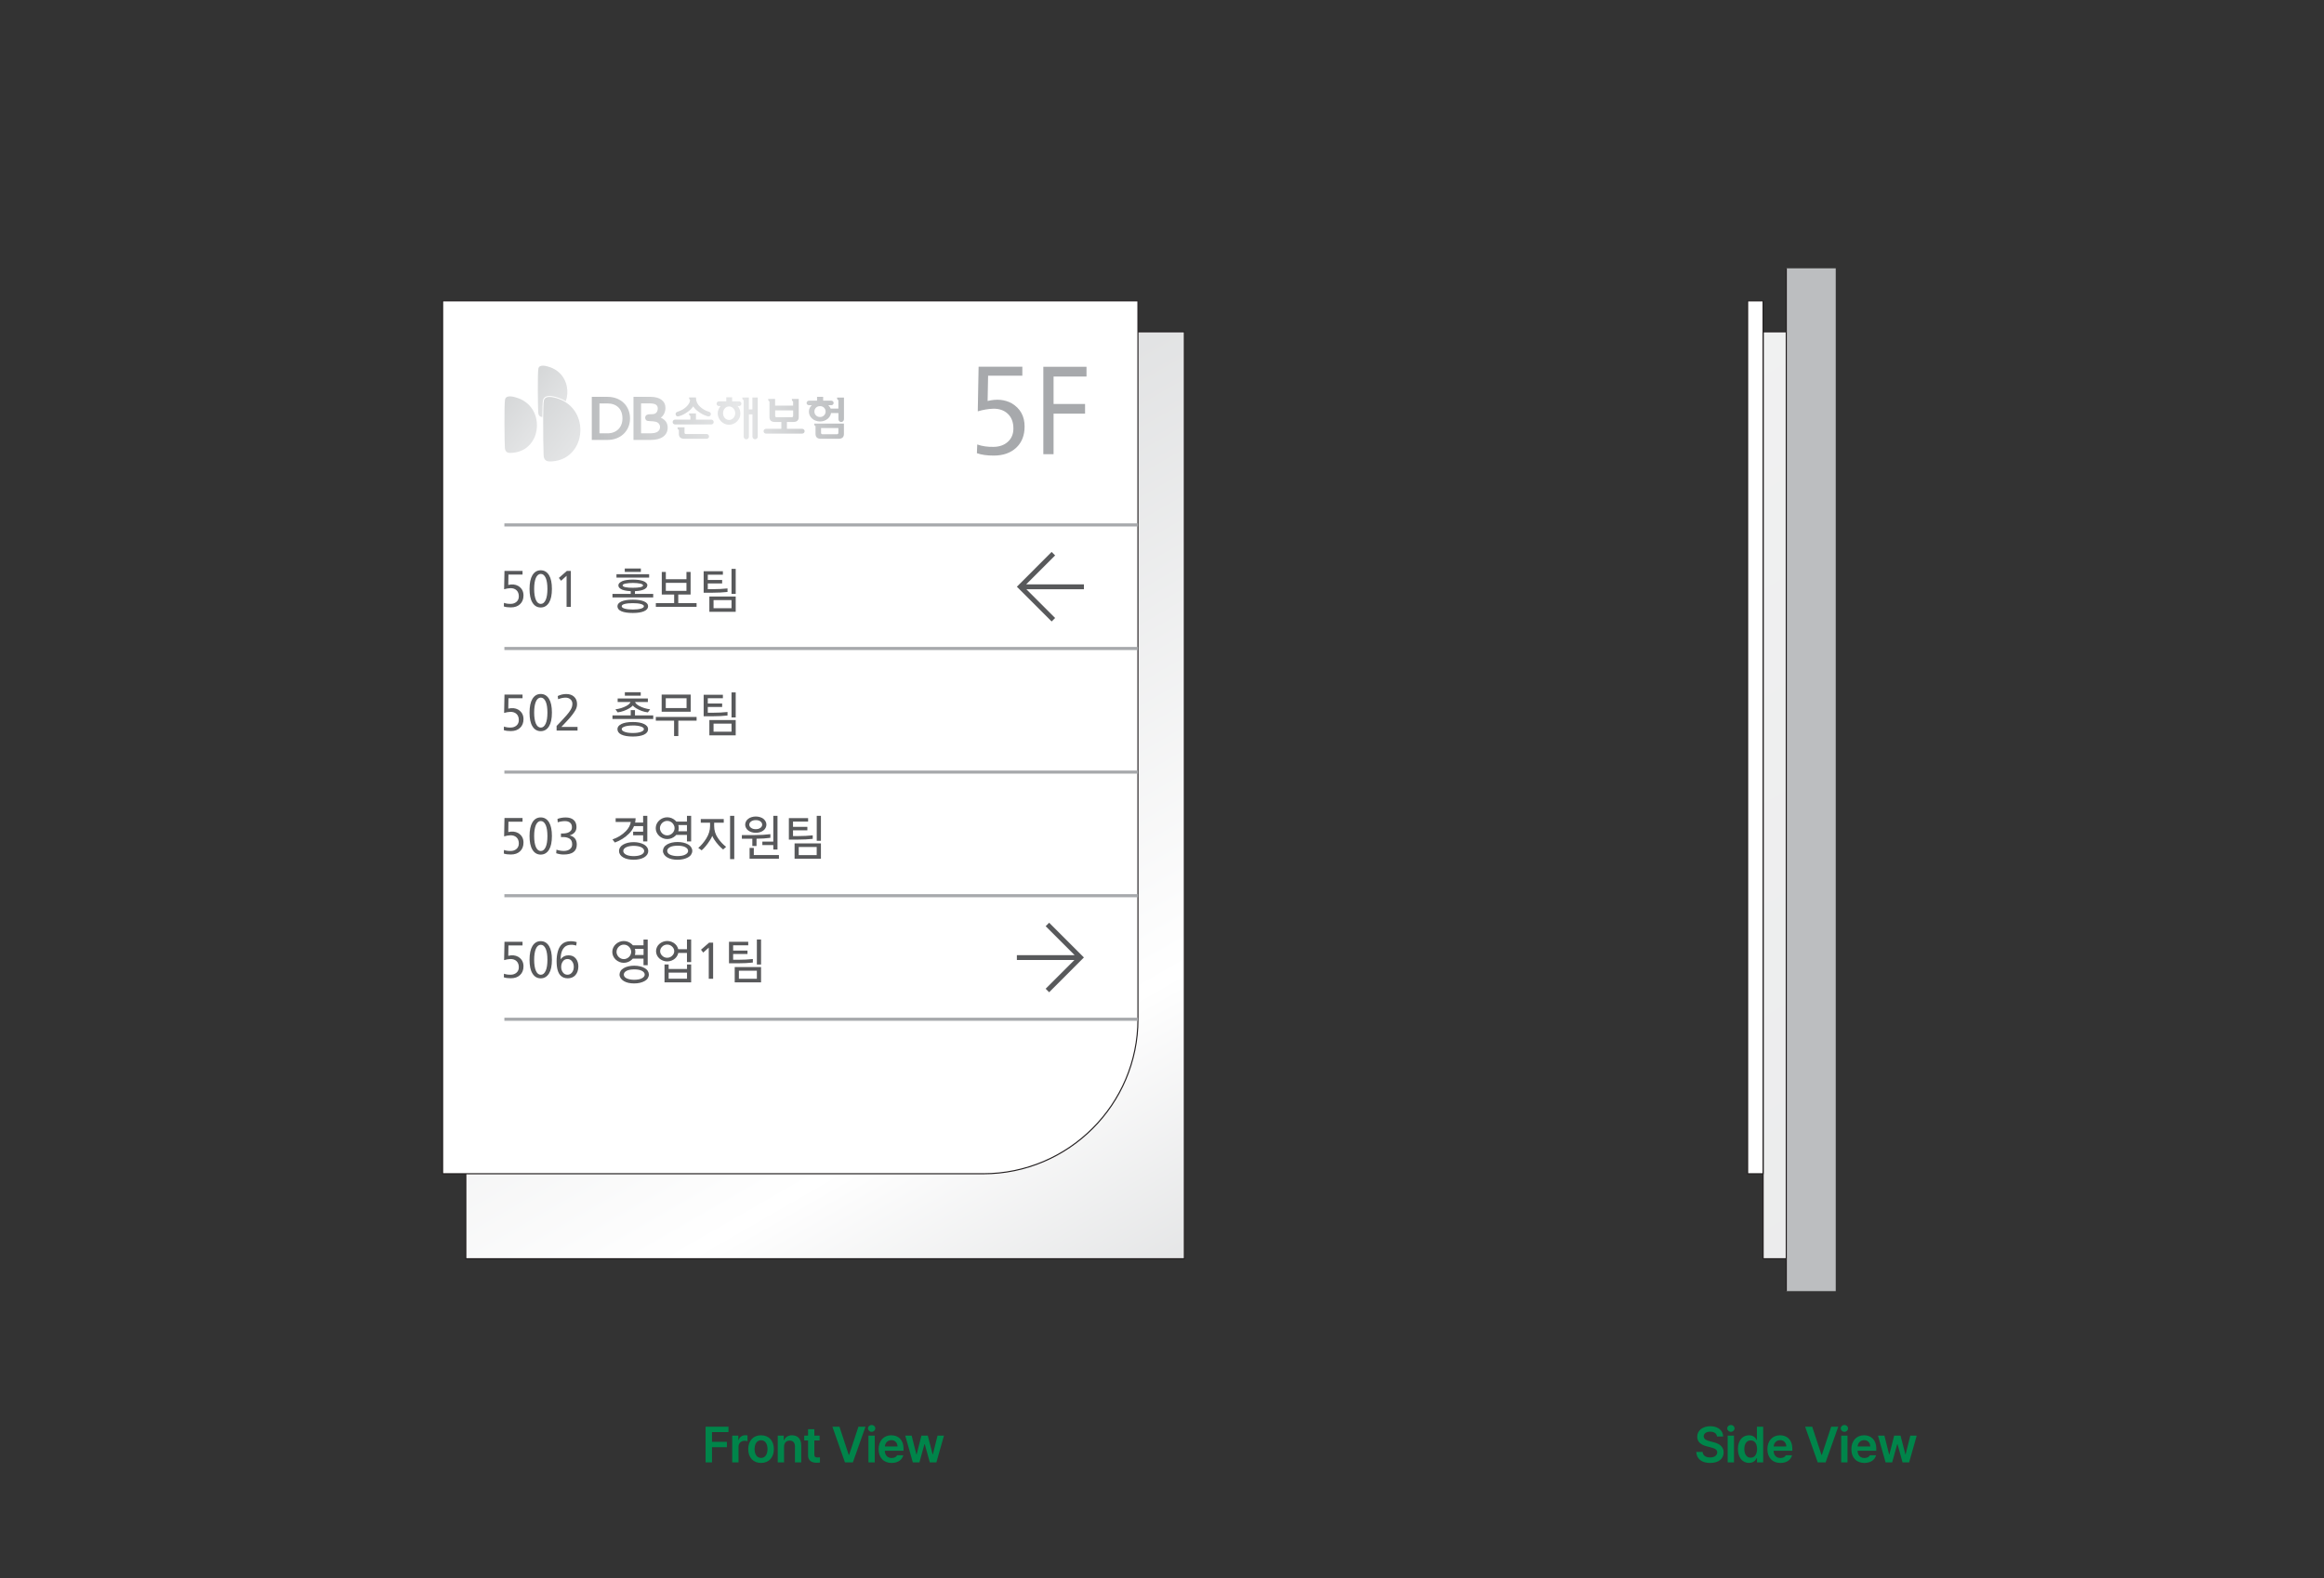 <svg width="736" height="500" viewBox="0 0 736 500" fill="none" xmlns="http://www.w3.org/2000/svg">
<rect x="0" y="0" width="736" height="500" fill="#333333" stroke="none"/>
<path d="M543.764 455.068C543.671 454.099 542.842 453.537 541.624 453.537C540.342 453.537 539.561 454.162 539.561 455.005C539.561 455.958 540.561 456.349 541.499 456.568L542.561 456.849C544.249 457.24 545.874 458.13 545.874 460.099C545.874 462.083 544.311 463.443 541.592 463.443C538.952 463.443 537.296 462.177 537.202 459.943H539.202C539.296 461.13 540.296 461.708 541.577 461.708C542.921 461.708 543.842 461.052 543.842 460.083C543.842 459.193 543.014 458.818 541.796 458.505L540.514 458.177C538.655 457.693 537.499 456.755 537.499 455.13C537.499 453.13 539.28 451.802 541.655 451.802C544.061 451.802 545.686 453.162 545.717 455.068H543.764ZM547.147 463.271V454.787H549.147V463.271H547.147ZM548.163 453.583C547.538 453.583 547.007 453.099 547.007 452.49C547.007 451.896 547.538 451.412 548.163 451.412C548.804 451.412 549.319 451.896 549.319 452.49C549.319 453.099 548.804 453.583 548.163 453.583ZM553.89 463.427C551.89 463.427 550.39 461.833 550.39 459.037C550.39 456.208 551.937 454.677 553.906 454.677C555.406 454.677 556.031 455.568 556.327 456.177H556.406V451.958H558.39V463.271H556.437V461.927H556.327C556.015 462.552 555.359 463.427 553.89 463.427ZM554.437 461.787C555.718 461.787 556.452 460.677 556.452 459.021C556.452 457.38 555.734 456.302 554.437 456.302C553.109 456.302 552.421 457.443 552.421 459.021C552.421 460.63 553.124 461.787 554.437 461.787ZM563.851 463.443C561.289 463.443 559.726 461.74 559.726 459.083C559.726 456.458 561.32 454.677 563.742 454.677C565.82 454.677 567.617 455.974 567.617 458.958V459.583H561.695C561.718 461.029 562.57 461.88 563.867 461.88C564.742 461.88 565.336 461.505 565.586 461.005H567.539C567.179 462.474 565.82 463.443 563.851 463.443ZM561.711 458.224H565.711C565.695 457.068 564.929 456.224 563.773 456.224C562.57 456.224 561.773 457.138 561.711 458.224ZM573.914 451.958L576.852 460.88H576.977L579.93 451.958H582.164L578.164 463.271H575.664L571.68 451.958H573.914ZM583.094 463.271V454.787H585.094V463.271H583.094ZM584.11 453.583C583.485 453.583 582.954 453.099 582.954 452.49C582.954 451.896 583.485 451.412 584.11 451.412C584.751 451.412 585.266 451.896 585.266 452.49C585.266 453.099 584.751 453.583 584.11 453.583ZM590.446 463.443C587.884 463.443 586.321 461.74 586.321 459.083C586.321 456.458 587.915 454.677 590.337 454.677C592.415 454.677 594.212 455.974 594.212 458.958V459.583H588.29C588.313 461.029 589.165 461.88 590.462 461.88C591.337 461.88 591.931 461.505 592.181 461.005H594.134C593.774 462.474 592.415 463.443 590.446 463.443ZM588.306 458.224H592.306C592.29 457.068 591.524 456.224 590.368 456.224C589.165 456.224 588.368 457.138 588.306 458.224ZM597.157 463.271L594.751 454.787H596.782L598.282 460.755H598.361L599.876 454.787H601.892L603.423 460.724H603.501L604.986 454.787H607.017L604.611 463.271H602.532L600.939 457.521H600.829L599.236 463.271H597.157Z" fill="#00854A"/>
<path d="M223.456 463.271V451.958H230.706V453.662H225.487V456.755H230.206V458.458H225.487V463.271H223.456ZM231.886 463.271V454.787H233.823V456.193H233.917C234.214 455.224 235.042 454.662 236.011 454.662C236.229 454.662 236.542 454.677 236.729 454.708V456.552C236.557 456.49 236.136 456.427 235.807 456.427C234.698 456.427 233.886 457.193 233.886 458.271V463.271H231.886ZM241.019 463.443C238.55 463.443 236.956 461.693 236.956 459.068C236.956 456.427 238.55 454.677 241.019 454.677C243.503 454.677 245.081 456.427 245.081 459.068C245.081 461.693 243.503 463.443 241.019 463.443ZM241.034 461.849C242.394 461.849 243.066 460.615 243.066 459.052C243.066 457.505 242.394 456.255 241.034 456.255C239.644 456.255 238.972 457.505 238.972 459.052C238.972 460.615 239.644 461.849 241.034 461.849ZM248.308 458.302V463.271H246.308V454.787H248.214V456.224H248.324C248.714 455.271 249.574 454.677 250.839 454.677C252.605 454.677 253.761 455.833 253.746 457.865V463.271H251.761V458.177C251.761 457.037 251.152 456.365 250.105 456.365C249.042 456.365 248.308 457.068 248.308 458.302ZM259.566 454.787V456.318H257.894V460.724C257.894 461.537 258.301 461.708 258.801 461.708C259.035 461.708 259.426 461.693 259.676 461.677V463.302C259.441 463.349 259.051 463.38 258.551 463.38C257.051 463.38 255.894 462.646 255.91 461.052V456.318H254.691V454.787H255.91V452.755H257.894V454.787H259.566ZM265.848 451.958L268.786 460.88H268.911L271.864 451.958H274.098L270.098 463.271H267.598L263.614 451.958H265.848ZM275.028 463.271V454.787H277.028V463.271H275.028ZM276.044 453.583C275.419 453.583 274.887 453.099 274.887 452.49C274.887 451.896 275.419 451.412 276.044 451.412C276.684 451.412 277.2 451.896 277.2 452.49C277.2 453.099 276.684 453.583 276.044 453.583ZM282.38 463.443C279.817 463.443 278.255 461.74 278.255 459.083C278.255 456.458 279.849 454.677 282.271 454.677C284.349 454.677 286.146 455.974 286.146 458.958V459.583H280.224C280.247 461.029 281.099 461.88 282.396 461.88C283.271 461.88 283.864 461.505 284.114 461.005H286.067C285.708 462.474 284.349 463.443 282.38 463.443ZM280.239 458.224H284.239C284.224 457.068 283.458 456.224 282.302 456.224C281.099 456.224 280.302 457.138 280.239 458.224ZM289.091 463.271L286.685 454.787H288.716L290.216 460.755H290.294L291.81 454.787H293.826L295.357 460.724H295.435L296.919 454.787H298.951L296.544 463.271H294.466L292.872 457.521H292.763L291.169 463.271H289.091Z" fill="#00854A"/>
<path d="M565.709 105.11H558.375V398.749H565.709V105.11Z" fill="url(#paint0_linear_1220_17630)" stroke="#231F20" stroke-width="0.345" stroke-miterlimit="10"/>
<path d="M558.358 95.318H553.469V371.831H558.358V95.318Z" fill="white" stroke="#231F20" stroke-width="0.345" stroke-miterlimit="10"/>
<path d="M581.37 85H565.707V409.012H581.37V85Z" fill="#BCBEC0"/>
<path d="M565.707 85V409.012" stroke="#231F20" stroke-width="0.345" stroke-miterlimit="22.93"/>
<path d="M375.079 105.11H147.516V398.749H375.079V105.11Z" fill="url(#paint1_linear_1220_17630)" stroke="#231F20" stroke-width="0.345" stroke-miterlimit="10"/>
<path fill-rule="evenodd" clip-rule="evenodd" d="M140.168 95.318V371.831H311.448C338.409 371.831 360.384 349.842 360.384 322.895V95.318H140.168Z" fill="white" stroke="#231F20" stroke-width="0.345" stroke-miterlimit="22.93"/>
<path fill-rule="evenodd" clip-rule="evenodd" d="M192.418 125.717H187.418V139.364H192.418C196.534 139.364 199.531 136.504 199.531 132.568C199.531 128.632 196.672 125.717 192.418 125.717ZM197.128 132.554C197.128 135.427 195.222 137.278 192.363 137.278H189.849V127.803H192.363C195.318 127.803 197.128 129.585 197.128 132.54V132.554ZM209.268 132.306C210.166 131.698 210.746 130.496 210.746 129.226C210.746 127.03 208.992 125.717 206.036 125.717H200.622V139.364H206.133C209.462 139.364 211.451 137.899 211.451 135.469C211.451 134.005 210.732 132.969 209.268 132.306ZM205.125 131.325C204.683 131.436 204.42 131.698 204.351 132.112C204.296 132.43 204.365 132.761 204.545 132.996C204.683 133.19 204.876 133.314 205.097 133.342C205.415 133.397 205.746 133.411 206.119 133.424C207.196 133.48 208.329 133.521 208.84 134.474C209.144 135.04 209.089 135.772 208.73 136.311C208.343 136.864 207.597 137.195 206.506 137.25C206.368 137.25 206.216 137.264 206.064 137.264H203.025V127.789H205.774C207.583 127.789 208.315 128.314 208.315 129.419C208.315 130.027 208.094 130.579 207.625 130.924C207.21 131.215 206.603 131.228 206.036 131.228C205.774 131.228 205.415 131.228 205.125 131.297V131.325ZM225.249 132.941H220.401V130.966H218.232V131.118C218.232 131.449 218.37 131.67 218.646 131.795V132.927H213.785C213.578 132.927 213.398 132.996 213.246 133.148C213.094 133.3 213.025 133.48 213.025 133.687C213.025 133.908 213.094 134.101 213.246 134.239C213.398 134.391 213.564 134.46 213.785 134.46H225.262C225.47 134.46 225.649 134.391 225.801 134.239C225.953 134.101 226.022 133.908 226.022 133.687C226.022 133.48 225.953 133.3 225.801 133.148C225.663 132.996 225.483 132.927 225.262 132.927L225.249 132.941ZM223.785 137.499H217.238C216.934 137.499 216.782 137.347 216.782 137.043V135.372H214.572V135.524C214.572 135.855 214.71 136.076 215 136.187V137.444C215 138.48 215.58 139.004 216.74 139.004H223.785C223.992 139.004 224.171 138.935 224.323 138.783C224.475 138.645 224.558 138.466 224.558 138.245C224.558 138.051 224.475 137.858 224.323 137.72C224.171 137.568 223.992 137.499 223.785 137.499ZM214.613 131.905C214.351 131.891 214.158 131.753 214.033 131.505C213.923 131.27 213.923 131.049 214.033 130.828C214.13 130.662 214.31 130.538 214.558 130.441C215.194 130.248 215.732 130.013 216.174 129.75C216.616 129.474 217.003 129.198 217.321 128.894C218.135 128.121 218.536 127.389 218.536 126.712C218.412 126.588 218.329 126.491 218.287 126.394C218.246 126.311 218.232 126.201 218.232 126.077V125.911H220.414V126.09C220.428 127.168 220.884 128.107 221.754 128.894C222.072 129.184 222.472 129.474 222.928 129.75C223.384 130.027 223.923 130.262 224.544 130.441C224.793 130.524 224.959 130.648 225.055 130.828C225.166 131.049 225.166 131.284 225.055 131.505C224.931 131.739 224.738 131.877 224.475 131.905C224.337 131.919 224.185 131.905 224.033 131.85C223.412 131.67 222.859 131.436 222.417 131.187C221.961 130.938 221.561 130.676 221.202 130.413C220.511 129.944 219.959 129.378 219.53 128.728C219.102 129.378 218.55 129.944 217.859 130.413C217.514 130.676 217.1 130.938 216.658 131.187C216.202 131.449 215.663 131.67 215.028 131.85C214.876 131.891 214.724 131.919 214.586 131.905H214.613ZM238.287 129.695H237.154V125.925H235.083V126.09C235.083 126.422 235.221 126.643 235.511 126.767V138.341C235.511 138.562 235.594 138.756 235.759 138.922C235.911 139.087 236.118 139.17 236.353 139.17C236.574 139.17 236.768 139.087 236.933 138.922C237.099 138.756 237.168 138.562 237.168 138.341V131.256H238.301V138.328C238.301 138.549 238.384 138.742 238.549 138.908C238.715 139.073 238.908 139.156 239.129 139.156C239.364 139.156 239.558 139.073 239.723 138.908C239.889 138.742 239.972 138.549 239.972 138.328V125.925H238.287V129.695ZM234.06 127.14H231.864V125.842H230.014V127.14H227.707C227.486 127.14 227.307 127.209 227.155 127.361C227.016 127.513 226.947 127.679 226.947 127.886C226.947 128.093 227.016 128.273 227.155 128.411C227.293 128.563 227.486 128.632 227.707 128.632H228.218C227.969 128.908 227.776 129.212 227.61 129.571C227.403 130.013 227.307 130.469 227.307 130.952C227.307 131.436 227.403 131.919 227.597 132.347C227.79 132.775 228.052 133.162 228.384 133.493C228.702 133.811 229.074 134.074 229.503 134.267C229.931 134.46 230.4 134.557 230.911 134.557C231.422 134.557 231.864 134.46 232.293 134.267C232.721 134.074 233.094 133.811 233.425 133.493C233.757 133.162 234.019 132.775 234.199 132.347C234.392 131.919 234.475 131.449 234.475 130.952C234.475 130.455 234.378 129.999 234.185 129.571C234.033 129.226 233.826 128.908 233.591 128.632H234.047C234.254 128.632 234.433 128.563 234.572 128.411C234.723 128.273 234.806 128.093 234.806 127.886C234.806 127.679 234.723 127.513 234.572 127.361C234.42 127.209 234.24 127.14 234.047 127.14H234.06ZM232.693 131.726C232.596 131.988 232.458 132.209 232.279 132.402C232.099 132.61 231.892 132.761 231.643 132.872C231.409 132.982 231.16 133.038 230.911 133.038C230.635 133.038 230.387 132.982 230.152 132.872C229.917 132.761 229.71 132.61 229.53 132.402C229.364 132.209 229.226 131.988 229.13 131.726C229.033 131.463 228.992 131.187 228.992 130.897C228.992 130.607 229.033 130.331 229.13 130.068C229.226 129.806 229.364 129.571 229.53 129.391C229.696 129.184 229.903 129.032 230.152 128.922C230.387 128.811 230.649 128.756 230.911 128.756C231.16 128.756 231.409 128.811 231.643 128.922C231.878 129.032 232.085 129.198 232.279 129.391C232.445 129.585 232.583 129.806 232.693 130.068C232.79 130.331 232.845 130.607 232.845 130.897C232.845 131.187 232.79 131.463 232.693 131.726ZM254.06 135.841H249.212V133.673H251.242C252.389 133.673 252.955 133.148 252.955 132.126V126.367H250.787V126.519C250.787 126.85 250.911 127.071 251.173 127.181V128.494H245.469V126.367H243.287V126.519C243.287 126.85 243.425 127.071 243.687 127.181V132.126C243.687 133.162 244.254 133.673 245.386 133.673H247.444V135.841H242.582C242.375 135.841 242.182 135.911 242.044 136.062C241.892 136.201 241.823 136.38 241.823 136.601C241.823 136.822 241.892 137.002 242.044 137.14C242.182 137.292 242.375 137.361 242.582 137.361H254.06C254.267 137.361 254.447 137.292 254.599 137.14C254.751 136.988 254.82 136.808 254.82 136.601C254.82 136.394 254.751 136.201 254.599 136.062C254.461 135.924 254.281 135.841 254.06 135.841ZM245.939 132.168C245.635 132.168 245.483 132.016 245.483 131.698V130.013H251.187V131.698C251.187 132.016 251.035 132.168 250.731 132.168H245.939ZM265.096 125.925V126.09C265.096 126.422 265.234 126.643 265.51 126.767V129.433H263.038C263.01 129.35 262.982 129.281 262.955 129.212C262.803 128.908 262.582 128.618 262.306 128.355H263.3C263.493 128.355 263.659 128.286 263.797 128.148C263.935 128.01 264.005 127.844 264.005 127.651C264.005 127.472 263.935 127.306 263.797 127.154C263.659 127.002 263.493 126.933 263.3 126.933H260.69V125.704H258.756V126.933H256.146C255.966 126.933 255.8 127.002 255.662 127.154C255.524 127.306 255.441 127.458 255.441 127.651C255.441 127.844 255.51 128.01 255.662 128.148C255.8 128.286 255.966 128.355 256.146 128.355H257.099C256.822 128.618 256.601 128.894 256.436 129.212C256.256 129.557 256.173 129.958 256.173 130.386C256.173 130.814 256.256 131.228 256.436 131.601C256.615 131.988 256.878 132.319 257.209 132.61C257.527 132.9 257.9 133.121 258.328 133.272C258.756 133.438 259.212 133.521 259.709 133.521C260.206 133.521 260.648 133.438 261.076 133.272C261.505 133.107 261.878 132.886 262.195 132.61C262.54 132.319 262.775 131.988 262.955 131.601C263.065 131.366 263.134 131.118 263.176 130.855H265.524V132.803C265.524 133.038 265.607 133.245 265.772 133.424C265.952 133.59 266.159 133.687 266.394 133.687C266.629 133.687 266.85 133.604 267.016 133.424C267.181 133.259 267.278 133.038 267.278 132.803V125.938H265.109L265.096 125.925ZM260.966 131.587C260.634 131.933 260.22 132.098 259.695 132.098C259.17 132.098 258.742 131.933 258.411 131.587C258.079 131.256 257.914 130.842 257.914 130.372C257.914 129.902 258.079 129.488 258.411 129.157C258.742 128.825 259.17 128.659 259.695 128.659C260.22 128.659 260.634 128.825 260.966 129.157C261.297 129.488 261.463 129.902 261.463 130.372C261.463 130.842 261.297 131.256 260.966 131.587ZM257.858 134.336C257.858 134.667 257.996 134.888 258.273 134.999V137.444C258.273 138.48 258.839 139.004 259.985 139.004H265.565C266.698 139.004 267.264 138.48 267.264 137.444V134.184H257.858V134.336ZM260.027 135.607H265.51V137.112C265.51 137.416 265.344 137.568 265.027 137.568H260.51C260.179 137.568 260.027 137.416 260.027 137.112V135.607Z" fill="url(#paint2_linear_1220_17630)"/>
<path fill-rule="evenodd" clip-rule="evenodd" d="M174.175 146.173H174.106C172.752 146.173 172.269 145.482 172.172 144.308C172.089 143.231 171.993 136.877 172.02 132.112C172.048 129.557 172.103 127.458 172.241 126.891C172.435 126.021 173.167 125.745 174.037 125.745C175.031 125.745 176.233 126.104 176.951 126.367C177.725 126.643 178.429 126.974 179.064 127.375C179.603 127.72 180.087 128.093 180.542 128.507C186.62 134.115 184.037 146.048 174.189 146.187L174.175 146.173Z" fill="url(#paint3_linear_1220_17630)"/>
<path fill-rule="evenodd" clip-rule="evenodd" d="M167.199 127.982C166.343 127.195 165.293 126.546 164.064 126.118C163.429 125.897 162.393 125.565 161.509 125.565C160.749 125.565 160.114 125.8 159.948 126.56C159.63 127.996 159.782 140.399 159.893 141.836C159.976 142.885 160.404 143.507 161.647 143.479C170.265 143.341 172.531 132.9 167.199 127.982Z" fill="url(#paint4_linear_1220_17630)"/>
<path fill-rule="evenodd" clip-rule="evenodd" d="M179.176 127.098C178.527 126.684 177.795 126.353 177.049 126.09C175.861 125.662 174.839 125.441 174.038 125.441C172.56 125.441 172.091 126.187 171.953 126.822C171.828 127.402 171.759 129.529 171.745 132.112C170.848 132.029 170.502 131.491 170.447 130.62C170.35 129.322 170.212 118.066 170.502 116.753C170.654 116.063 171.234 115.842 171.939 115.842C172.74 115.842 173.665 116.132 174.245 116.339C175.378 116.74 176.317 117.32 177.091 118.038C179.618 120.372 180.254 124.074 179.19 127.098H179.176Z" fill="url(#paint5_linear_1220_17630)"/>
<path d="M360.393 165.799H159.734V166.78H360.393V165.799Z" fill="#A7A9AC"/>
<path d="M360.393 204.942H159.734V205.923H360.393V204.942Z" fill="#A7A9AC"/>
<path d="M360.393 244.098H159.734V245.079H360.393V244.098Z" fill="#A7A9AC"/>
<path d="M360.393 283.255H159.734V284.236H360.393V283.255Z" fill="#A7A9AC"/>
<path d="M360.393 322.397H159.734V323.378H360.393V322.397Z" fill="#A7A9AC"/>
<path fill-rule="evenodd" clip-rule="evenodd" d="M343.268 186.669H325.05L334.152 195.771L333.047 196.876L322.039 185.868L333.047 174.846L334.152 175.951L324.981 185.122H343.268V186.669Z" fill="#58595B"/>
<path fill-rule="evenodd" clip-rule="evenodd" d="M322.039 304.124H340.257L331.155 313.226L332.26 314.331L343.268 303.309L332.26 292.301L331.155 293.406L340.326 302.577H322.039V304.124Z" fill="#58595B"/>
<path d="M205 185.454C205 185.73 204.89 185.992 204.655 186.241C204.42 186.476 204.103 186.683 203.688 186.835C203.274 186.987 202.777 187.111 202.197 187.18C201.824 187.222 201.451 187.249 201.078 187.277V188.133H206.865V189.252H193.965V188.133H199.752V187.277C199.365 187.249 198.992 187.222 198.633 187.18C198.053 187.111 197.556 186.987 197.128 186.835C196.727 186.683 196.41 186.476 196.175 186.241C195.94 186.006 195.829 185.744 195.829 185.454C195.829 185.164 195.94 184.915 196.175 184.68C196.41 184.445 196.727 184.252 197.128 184.073C197.556 183.907 198.053 183.782 198.633 183.713C199.2 183.644 199.807 183.603 200.429 183.603C201.05 183.603 201.658 183.644 202.224 183.713C202.791 183.782 203.288 183.907 203.716 184.073C204.13 184.238 204.462 184.432 204.683 184.666C204.918 184.901 205.028 185.164 205.028 185.454H205ZM205.581 182.981H195.236V181.904H205.581V182.981ZM205.249 192.042C205.249 192.733 204.821 193.257 203.965 193.63C203.108 194.003 201.92 194.183 200.401 194.183C198.882 194.183 197.666 194.003 196.81 193.644C195.968 193.285 195.539 192.746 195.539 192.042C195.539 191.42 195.968 190.923 196.81 190.536C197.666 190.164 198.854 189.97 200.401 189.97C201.948 189.97 203.081 190.15 203.951 190.509C204.807 190.868 205.249 191.379 205.249 192.028V192.042ZM200.401 191.075C199.351 191.075 198.495 191.158 197.86 191.324C197.211 191.489 196.893 191.724 196.893 192.042C196.893 192.373 197.224 192.636 197.874 192.815C198.523 192.995 199.365 193.092 200.415 193.092C201.465 193.092 202.293 192.995 202.943 192.815C203.592 192.636 203.923 192.373 203.923 192.042C203.923 191.752 203.606 191.517 202.956 191.338C202.307 191.158 201.465 191.075 200.401 191.075ZM203.661 185.454C203.661 185.343 203.578 185.233 203.426 185.122C203.26 185.026 203.039 184.943 202.749 184.874C202.445 184.805 202.1 184.763 201.699 184.722C201.299 184.68 200.871 184.666 200.429 184.666C199.987 184.666 199.559 184.68 199.158 184.722C198.758 184.763 198.412 184.805 198.108 184.874C197.805 184.929 197.57 185.012 197.418 185.108C197.252 185.205 197.183 185.316 197.183 185.454C197.183 185.578 197.266 185.689 197.418 185.785C197.584 185.882 197.818 185.965 198.108 186.02C198.412 186.089 198.758 186.13 199.158 186.158C199.559 186.186 199.987 186.2 200.429 186.2C200.871 186.2 201.299 186.186 201.699 186.158C202.1 186.13 202.445 186.075 202.749 186.02C203.039 185.965 203.274 185.882 203.426 185.785C203.578 185.689 203.661 185.578 203.661 185.454ZM202.956 181.172H197.86V180.095H202.956V181.172Z" fill="#58595B"/>
<path d="M210.866 181.186V183.492H217.399V181.186H218.711V188.34H214.802V191.061H220.603V192.235H207.703V191.061H213.504V188.34H209.582V181.186H210.88H210.866ZM210.866 184.639V187.18H217.399V184.639H210.866Z" fill="#58595B"/>
<path d="M230.385 187.525C229.004 187.677 227.443 187.76 225.717 187.76H222.844V180.951H228.935V182.056H224.156V183.727H228.7V184.818H224.156V186.641H225.799C227.429 186.641 228.962 186.558 230.399 186.406V187.511L230.385 187.525ZM232.995 193.81H224.653V188.962H232.995V193.81ZM231.67 190.108H225.979V192.677H231.67V190.108ZM232.995 180.219V188.133H231.67V180.219H232.995Z" fill="#58595B"/>
<path d="M206.865 227.773H193.965V226.627H199.752V224.969H201.092V226.627H206.879V227.773H206.865ZM200.401 223.505C200.125 223.823 199.78 224.099 199.338 224.361C198.15 225.066 196.907 225.508 195.608 225.674L194.904 224.707C196.202 224.541 197.349 224.182 198.371 223.629C199.061 223.256 199.503 222.842 199.683 222.386H195.608V221.281H205.18V222.386H201.106C201.299 222.842 201.741 223.256 202.431 223.629C203.454 224.182 204.614 224.541 205.898 224.707L205.18 225.674C203.882 225.522 202.639 225.08 201.451 224.361C201.009 224.099 200.664 223.809 200.401 223.505ZM205.249 230.963C205.249 231.723 204.821 232.303 203.965 232.718C203.108 233.118 201.92 233.325 200.401 233.325C198.882 233.325 197.666 233.118 196.81 232.718C195.968 232.317 195.539 231.723 195.539 230.963C195.539 230.3 195.968 229.776 196.81 229.347C197.666 228.933 198.854 228.726 200.401 228.726C201.948 228.726 203.081 228.933 203.951 229.347C204.807 229.762 205.249 230.3 205.249 230.963ZM200.401 229.831C199.351 229.831 198.495 229.941 197.86 230.149C197.211 230.37 196.893 230.632 196.893 230.95C196.893 231.323 197.224 231.626 197.874 231.861C198.523 232.096 199.365 232.207 200.415 232.207C201.465 232.207 202.293 232.096 202.943 231.861C203.592 231.626 203.923 231.336 203.923 230.95C203.923 230.632 203.606 230.37 202.956 230.149C202.307 229.928 201.465 229.817 200.401 229.817V229.831ZM202.915 220.397H197.887V219.292H202.915V220.397Z" fill="#58595B"/>
<path d="M220.609 227.124V228.298H214.822V233.173H213.482V228.298H207.695V227.124H220.596H220.609ZM218.745 220.038V225.466H209.546V220.038H218.745ZM210.844 221.198V224.306H217.433V221.198H210.844Z" fill="#58595B"/>
<path d="M230.385 226.668C229.004 226.82 227.443 226.903 225.717 226.903H222.844V220.093H228.935V221.198H224.156V222.87H228.7V223.961H224.156V225.784H225.799C227.429 225.784 228.962 225.701 230.399 225.549V226.654L230.385 226.668ZM232.995 232.952H224.653V228.104H232.995V232.952ZM231.67 229.237H225.979V231.792H231.67V229.237ZM232.995 219.348V227.276H231.67V219.348H232.995Z" fill="#58595B"/>
<path d="M201.299 259.195C201.299 259.512 201.271 259.789 201.23 260.023C201.216 260.217 201.175 260.396 201.133 260.576H203.675V258.435H205V266.543H203.675V264.609H200.512V263.463H203.675V261.708H200.788C200.443 262.579 199.918 263.38 199.2 264.084C197.943 265.341 196.451 266.28 194.724 266.902L193.965 265.921C195.636 265.355 197.059 264.471 198.233 263.269C199.103 262.358 199.614 261.405 199.766 260.383H194.973V259.209H201.299V259.195ZM205.304 269.581C205.304 269.982 205.194 270.355 204.973 270.7C204.752 271.045 204.434 271.349 204.006 271.598C203.578 271.846 203.081 272.04 202.501 272.164C201.92 272.288 201.313 272.357 200.677 272.357C200.001 272.357 199.379 272.288 198.813 272.164C198.247 272.04 197.749 271.846 197.335 271.598C196.907 271.349 196.589 271.045 196.368 270.7C196.147 270.355 196.037 269.982 196.037 269.581C196.037 269.181 196.147 268.808 196.368 268.462C196.589 268.117 196.907 267.813 197.335 267.565C197.763 267.316 198.26 267.123 198.813 266.985C199.365 266.846 200.001 266.777 200.677 266.777C201.354 266.777 201.934 266.846 202.501 266.985C203.067 267.123 203.578 267.316 204.006 267.565C204.42 267.813 204.738 268.117 204.973 268.462C205.194 268.808 205.304 269.181 205.304 269.581ZM204.006 269.581C204.006 269.346 203.923 269.125 203.771 268.918C203.605 268.711 203.371 268.545 203.081 268.393C202.763 268.241 202.404 268.131 201.99 268.062C201.575 267.993 201.147 267.951 200.691 267.951C200.235 267.951 199.807 267.993 199.393 268.062C198.979 268.131 198.619 268.241 198.316 268.393C198.012 268.545 197.777 268.711 197.625 268.918C197.459 269.125 197.39 269.346 197.39 269.581C197.39 269.816 197.473 270.037 197.625 270.244C197.791 270.451 198.026 270.617 198.316 270.769C198.606 270.921 198.979 271.031 199.393 271.101C199.807 271.17 200.249 271.211 200.691 271.211C201.133 271.211 201.589 271.17 201.99 271.101C202.39 271.031 202.763 270.921 203.081 270.769C203.385 270.617 203.619 270.451 203.771 270.244C203.937 270.037 204.006 269.816 204.006 269.581Z" fill="#58595B"/>
<path d="M214.187 264.456C214.09 264.567 213.994 264.677 213.869 264.788C213.538 265.106 213.151 265.34 212.709 265.534C212.267 265.713 211.798 265.81 211.3 265.81C210.803 265.81 210.347 265.713 209.905 265.534C209.464 265.354 209.077 265.106 208.745 264.788C208.414 264.47 208.151 264.111 207.958 263.697C207.765 263.282 207.668 262.84 207.668 262.357C207.668 261.874 207.765 261.432 207.958 261.017C208.151 260.603 208.414 260.23 208.745 259.926C209.077 259.608 209.464 259.36 209.905 259.18C210.347 259.001 210.803 258.904 211.3 258.904C211.798 258.904 212.267 259.001 212.709 259.18C213.151 259.36 213.524 259.608 213.869 259.926C213.98 260.023 214.09 260.147 214.201 260.271H217.557V258.448H218.883V266.556H217.557V264.484H214.187V264.456ZM213.635 262.343C213.635 262.025 213.579 261.735 213.441 261.459C213.303 261.183 213.151 260.934 212.944 260.727C212.737 260.52 212.488 260.354 212.212 260.23C211.936 260.106 211.632 260.05 211.3 260.05C210.969 260.05 210.693 260.106 210.417 260.23C210.14 260.354 209.892 260.52 209.684 260.727C209.477 260.934 209.312 261.183 209.187 261.459C209.063 261.735 208.994 262.025 208.994 262.343C208.994 262.661 209.049 262.951 209.187 263.227C209.312 263.503 209.477 263.752 209.684 263.959C209.892 264.166 210.14 264.332 210.417 264.456C210.693 264.581 210.997 264.636 211.3 264.636C211.604 264.636 211.922 264.581 212.212 264.443C212.488 264.318 212.737 264.153 212.944 263.945C213.151 263.738 213.317 263.503 213.441 263.227C213.566 262.951 213.635 262.661 213.635 262.357V262.343ZM219.242 269.553C219.242 269.953 219.118 270.34 218.883 270.713C218.648 271.086 218.317 271.376 217.903 271.597C217.461 271.846 216.95 272.039 216.397 272.163C215.845 272.288 215.237 272.357 214.588 272.357C213.939 272.357 213.345 272.302 212.778 272.177C212.226 272.053 211.729 271.86 211.287 271.597C210.872 271.348 210.541 271.045 210.306 270.686C210.071 270.326 209.947 269.953 209.947 269.553C209.947 269.152 210.057 268.779 210.292 268.407C210.527 268.034 210.858 267.744 211.287 267.495C211.729 267.246 212.226 267.053 212.778 266.929C213.331 266.804 213.939 266.735 214.588 266.735C215.237 266.735 215.845 266.804 216.411 266.929C216.963 267.053 217.461 267.246 217.903 267.495C218.331 267.73 218.662 268.034 218.897 268.407C219.132 268.779 219.242 269.152 219.242 269.553ZM217.916 269.553C217.916 269.291 217.833 269.056 217.654 268.849C217.488 268.641 217.24 268.462 216.95 268.324C216.659 268.172 216.314 268.075 215.914 268.006C215.513 267.937 215.071 267.909 214.588 267.909C214.104 267.909 213.704 267.951 213.303 268.006C212.903 268.061 212.557 268.186 212.253 268.324C211.95 268.462 211.715 268.655 211.549 268.862C211.383 269.083 211.3 269.304 211.3 269.553C211.3 269.802 211.383 270.023 211.549 270.244C211.715 270.465 211.95 270.644 212.253 270.768C212.571 270.907 212.916 271.017 213.317 271.086C213.718 271.169 214.146 271.197 214.602 271.197C215.057 271.197 215.513 271.155 215.914 271.086C216.314 271.017 216.659 270.907 216.963 270.755C217.267 270.603 217.502 270.437 217.668 270.23C217.833 270.023 217.93 269.788 217.93 269.539L217.916 269.553ZM214.947 262.343C214.947 262.688 214.905 263.02 214.809 263.324H217.557V261.376H214.822C214.905 261.68 214.947 261.998 214.947 262.343Z" fill="#58595B"/>
<path d="M226.172 260.631V261.667C226.172 263.076 226.573 264.347 227.36 265.493C228.147 266.639 229.017 267.565 229.956 268.269L229.003 269.112C227.954 268.255 227.028 267.206 226.227 266.004C225.965 265.603 225.744 265.203 225.578 264.802C225.385 265.272 225.136 265.728 224.86 266.156C223.935 267.592 223.051 268.67 222.208 269.374L221.145 268.614C222.098 267.799 222.94 266.791 223.686 265.603C224.473 264.333 224.874 263.021 224.874 261.667V260.631H221.932V259.457H229.211V260.631H226.172ZM232.539 258.435V272.164H231.213V258.435H232.539Z" fill="#58595B"/>
<path d="M238.978 264.54C240.815 264.54 242.473 264.443 243.978 264.25V265.41C242.68 265.59 241.216 265.686 239.586 265.7V267.993H238.26V265.7H234.945V264.54H238.978ZM242.721 261.239C242.721 261.584 242.639 261.916 242.459 262.261C242.279 262.606 242.045 262.869 241.741 263.103C241.437 263.338 241.078 263.504 240.677 263.628C240.263 263.753 239.821 263.822 239.351 263.822C238.882 263.822 238.454 263.753 238.053 263.628C237.639 263.504 237.28 263.324 236.976 263.103C236.672 262.882 236.437 262.592 236.257 262.261C236.078 261.929 235.995 261.584 235.995 261.239C235.995 260.894 236.078 260.562 236.257 260.217C236.437 259.871 236.672 259.609 236.976 259.374C237.28 259.139 237.639 258.974 238.053 258.849C238.467 258.725 238.895 258.656 239.351 258.656C239.807 258.656 240.263 258.725 240.677 258.849C241.092 258.974 241.451 259.153 241.741 259.374C242.031 259.595 242.279 259.885 242.459 260.217C242.639 260.548 242.721 260.894 242.721 261.239ZM241.382 261.239C241.382 260.838 241.188 260.493 240.815 260.203C240.429 259.927 239.945 259.789 239.337 259.802C238.757 259.802 238.26 259.941 237.873 260.217C237.487 260.493 237.293 260.838 237.293 261.239C237.293 261.639 237.487 261.985 237.873 262.261C238.26 262.537 238.744 262.675 239.337 262.675C239.931 262.675 240.415 262.537 240.802 262.261C241.188 261.985 241.382 261.639 241.382 261.239ZM246.685 272.026H237.39V268.601H238.73V270.866H246.685V272.026ZM246.23 258.435V269.125H244.904V267.703H241.437V266.612H244.904V258.435H246.23Z" fill="#58595B"/>
<path d="M257.373 265.742C255.992 265.893 254.431 265.976 252.705 265.976H249.832V259.167H255.923V260.272H251.144V261.943H255.688V263.034H251.144V264.858H252.788C254.418 264.858 255.951 264.775 257.387 264.623V265.728L257.373 265.742ZM259.984 272.026H251.641V267.178H259.984V272.026ZM258.644 268.324H252.954V270.88H258.644V268.324ZM259.984 258.435V266.363H258.658V258.435H259.984Z" fill="#58595B"/>
<path d="M200.429 303.655C200.333 303.766 200.236 303.876 200.112 303.987C199.78 304.304 199.393 304.539 198.951 304.732C198.509 304.912 198.04 305.009 197.543 305.009C197.045 305.009 196.59 304.912 196.148 304.732C195.706 304.553 195.319 304.304 194.987 303.987C194.656 303.669 194.394 303.31 194.2 302.895C194.007 302.481 193.91 302.039 193.91 301.556C193.91 301.072 194.007 300.63 194.2 300.216C194.394 299.802 194.656 299.429 194.987 299.125C195.319 298.807 195.706 298.559 196.148 298.379C196.59 298.199 197.045 298.103 197.543 298.103C198.04 298.103 198.509 298.199 198.951 298.379C199.393 298.559 199.766 298.807 200.112 299.125C200.222 299.222 200.333 299.346 200.443 299.47H203.799V297.647H205.125V305.755H203.799V303.683H200.429V303.655ZM199.891 301.542C199.891 301.224 199.835 300.934 199.697 300.658C199.559 300.382 199.407 300.133 199.2 299.926C198.993 299.719 198.744 299.553 198.468 299.429C198.192 299.304 197.888 299.249 197.556 299.249C197.225 299.249 196.949 299.304 196.673 299.429C196.396 299.553 196.148 299.719 195.94 299.926C195.733 300.133 195.568 300.382 195.443 300.658C195.319 300.934 195.25 301.224 195.25 301.542C195.25 301.86 195.305 302.15 195.443 302.426C195.568 302.702 195.733 302.951 195.94 303.158C196.148 303.365 196.396 303.531 196.673 303.655C196.949 303.779 197.253 303.835 197.556 303.835C197.86 303.835 198.178 303.779 198.468 303.641C198.744 303.517 198.993 303.351 199.2 303.144C199.407 302.937 199.573 302.702 199.697 302.426C199.822 302.15 199.891 301.86 199.891 301.556V301.542ZM205.498 308.738C205.498 309.138 205.374 309.525 205.139 309.898C204.904 310.271 204.573 310.561 204.159 310.782C203.717 311.031 203.206 311.224 202.653 311.348C202.101 311.473 201.493 311.542 200.844 311.542C200.195 311.542 199.601 311.486 199.034 311.362C198.482 311.238 197.985 311.044 197.543 310.782C197.128 310.533 196.797 310.23 196.562 309.87C196.327 309.511 196.203 309.138 196.203 308.738C196.203 308.337 196.313 307.964 196.548 307.591C196.783 307.219 197.115 306.929 197.543 306.68C197.985 306.431 198.482 306.238 199.034 306.114C199.587 305.989 200.195 305.92 200.844 305.92C201.493 305.92 202.101 305.989 202.667 306.114C203.219 306.238 203.717 306.431 204.159 306.68C204.587 306.915 204.918 307.219 205.153 307.591C205.388 307.964 205.498 308.337 205.498 308.738ZM204.172 308.738C204.172 308.475 204.089 308.241 203.91 308.033C203.744 307.826 203.496 307.647 203.206 307.509C202.915 307.357 202.57 307.26 202.17 307.191C201.769 307.122 201.327 307.094 200.844 307.094C200.36 307.094 199.96 307.136 199.559 307.191C199.159 307.246 198.813 307.37 198.509 307.509C198.206 307.647 197.971 307.84 197.805 308.047C197.639 308.268 197.556 308.489 197.556 308.738C197.556 308.986 197.639 309.207 197.805 309.428C197.971 309.649 198.206 309.829 198.509 309.953C198.827 310.091 199.172 310.202 199.573 310.271C199.974 310.354 200.402 310.381 200.858 310.381C201.313 310.381 201.769 310.34 202.17 310.271C202.57 310.202 202.915 310.091 203.219 309.939C203.523 309.788 203.758 309.622 203.924 309.415C204.089 309.207 204.186 308.973 204.186 308.724L204.172 308.738ZM201.203 301.542C201.203 301.887 201.161 302.219 201.065 302.523H203.813V300.575H201.078C201.161 300.879 201.203 301.197 201.203 301.542Z" fill="#58595B"/>
<path d="M214.81 301.873C214.754 302.108 214.685 302.343 214.575 302.578C214.381 302.978 214.133 303.323 213.815 303.613C213.498 303.904 213.111 304.138 212.683 304.304C212.254 304.47 211.799 304.566 211.315 304.566C210.832 304.566 210.362 304.484 209.934 304.304C209.506 304.138 209.119 303.904 208.802 303.613C208.484 303.323 208.221 302.978 208.042 302.578C207.862 302.177 207.766 301.763 207.766 301.321C207.766 300.879 207.862 300.464 208.042 300.078C208.221 299.677 208.47 299.332 208.802 299.042C209.119 298.752 209.506 298.517 209.934 298.351C210.362 298.185 210.832 298.089 211.315 298.089C211.799 298.089 212.254 298.172 212.683 298.351C213.111 298.517 213.498 298.752 213.815 299.042C214.133 299.332 214.395 299.677 214.575 300.078C214.672 300.271 214.741 300.478 214.796 300.699H217.558V297.619H218.884V304.774H217.558V301.873H214.81ZM213.525 301.321C213.525 301.044 213.47 300.768 213.346 300.52C213.221 300.257 213.056 300.036 212.848 299.857C212.655 299.663 212.42 299.511 212.158 299.401C211.895 299.29 211.605 299.235 211.301 299.235C210.998 299.235 210.694 299.29 210.431 299.401C210.169 299.511 209.934 299.663 209.741 299.857C209.534 300.036 209.368 300.257 209.243 300.52C209.119 300.768 209.064 301.044 209.064 301.321C209.064 301.597 209.119 301.873 209.243 302.122C209.368 302.37 209.534 302.591 209.741 302.785C209.934 302.978 210.169 303.13 210.431 303.241C210.694 303.351 210.984 303.406 211.301 303.406C211.619 303.406 211.882 303.351 212.158 303.241C212.434 303.13 212.655 302.978 212.848 302.785C213.056 302.591 213.221 302.37 213.346 302.122C213.47 301.873 213.525 301.597 213.525 301.321ZM218.884 311.21H210.445V305.533H211.757V306.956H217.572V305.533H218.884V311.21ZM217.572 308.116H211.757V310.05H217.572V308.116Z" fill="#58595B"/>
<path d="M224.462 310.078V300.188L222.708 301.763L222.004 300.851L224.573 298.614H225.844V310.064H224.462V310.078Z" fill="#58595B"/>
<path d="M238.412 304.926C237.031 305.078 235.47 305.16 233.744 305.16H230.871V298.351H236.962V299.456H232.183V301.127H236.727V302.218H232.183V304.042H233.827C235.457 304.042 236.99 303.959 238.426 303.807V304.912L238.412 304.926ZM241.023 311.21H232.68V306.362H241.023V311.21ZM239.697 307.508H234.006V310.064H239.697V307.508ZM241.023 297.619V305.547H239.697V297.619H241.023Z" fill="#58595B"/>
<path d="M165.484 180.854V182.014H161.023L160.967 185.301C161.561 185.163 162.114 185.108 162.639 185.163C163.163 185.219 163.633 185.357 164.089 185.605C165.221 186.282 165.788 187.29 165.788 188.63C165.788 189.79 165.429 190.716 164.697 191.392C163.978 192.083 162.998 192.414 161.755 192.414C160.871 192.414 160.139 192.318 159.559 192.111L159.6 190.978C160.249 191.213 160.954 191.31 161.727 191.296C162.487 191.296 163.108 191.061 163.592 190.633C164.075 190.205 164.31 189.625 164.31 188.906C164.31 188.091 164.061 187.442 163.578 186.986C163.094 186.531 162.445 186.31 161.644 186.323C161.009 186.337 160.346 186.462 159.655 186.669L159.766 180.854H165.47H165.484Z" fill="#58595B"/>
<path d="M174.789 186.558C174.789 188.45 174.485 189.886 173.891 190.867C173.255 191.917 172.358 192.442 171.239 192.442C170.12 192.442 169.222 191.917 168.601 190.867C167.993 189.873 167.703 188.436 167.703 186.558C167.703 184.679 168.007 183.243 168.601 182.235C169.236 181.185 170.106 180.66 171.239 180.66C172.372 180.66 173.255 181.185 173.891 182.235C174.485 183.215 174.789 184.652 174.789 186.558ZM173.366 186.558C173.366 185.08 173.186 183.934 172.841 183.119C172.454 182.249 171.93 181.807 171.267 181.807C170.604 181.807 170.065 182.249 169.692 183.119C169.347 183.947 169.167 185.094 169.167 186.558C169.167 188.022 169.347 189.168 169.692 189.997C170.065 190.867 170.59 191.309 171.267 191.309C171.943 191.309 172.454 190.867 172.841 189.997C173.186 189.196 173.366 188.049 173.366 186.558Z" fill="#58595B"/>
<path d="M179.433 192.235V182.401L177.693 183.975L176.988 183.078L179.53 180.854H180.787V192.249H179.419L179.433 192.235Z" fill="#58595B"/>
<path d="M165.484 220.038V221.198H161.023L160.967 224.485C161.561 224.347 162.114 224.292 162.639 224.347C163.163 224.403 163.633 224.541 164.089 224.789C165.221 225.466 165.788 226.474 165.788 227.814C165.788 228.974 165.429 229.9 164.697 230.577C163.978 231.267 162.998 231.599 161.755 231.599C160.871 231.599 160.139 231.502 159.559 231.295L159.6 230.162C160.249 230.397 160.954 230.494 161.727 230.48C162.487 230.48 163.108 230.245 163.592 229.817C164.075 229.389 164.31 228.809 164.31 228.09C164.31 227.275 164.061 226.626 163.578 226.171C163.094 225.715 162.445 225.494 161.644 225.508C161.009 225.521 160.346 225.646 159.655 225.853L159.766 220.038H165.47H165.484Z" fill="#58595B"/>
<path d="M174.789 225.742C174.789 227.635 174.485 229.071 173.891 230.052C173.255 231.101 172.358 231.626 171.239 231.626C170.12 231.626 169.222 231.101 168.601 230.052C167.993 229.057 167.703 227.621 167.703 225.742C167.703 223.864 168.007 222.428 168.601 221.419C169.236 220.37 170.106 219.845 171.239 219.845C172.372 219.845 173.255 220.37 173.891 221.419C174.485 222.4 174.789 223.836 174.789 225.742ZM173.366 225.742C173.366 224.265 173.186 223.118 172.841 222.303C172.454 221.433 171.93 220.991 171.267 220.991C170.604 220.991 170.065 221.433 169.692 222.303C169.347 223.132 169.167 224.278 169.167 225.742C169.167 227.206 169.347 228.353 169.692 229.182C170.065 230.052 170.59 230.494 171.267 230.494C171.943 230.494 172.454 230.052 172.841 229.182C173.186 228.38 173.366 227.234 173.366 225.742Z" fill="#58595B"/>
<path d="M176.273 231.433V229.982C177.282 228.96 178.345 227.8 179.478 226.53C179.975 225.963 180.403 225.397 180.748 224.803C181.094 224.209 181.273 223.588 181.273 222.938C181.273 222.372 181.066 221.903 180.666 221.543C180.251 221.184 179.74 221.005 179.132 221.005C178.387 221.005 177.599 221.171 176.757 221.502L176.633 220.494C177.033 220.3 177.475 220.148 177.931 220.024C178.387 219.914 178.856 219.858 179.326 219.858C180.376 219.858 181.204 220.148 181.826 220.729C182.447 221.309 182.751 222.082 182.751 223.049C182.751 223.726 182.585 224.361 182.24 224.955C181.674 225.936 180.831 227.041 179.671 228.27L177.779 230.286H182.903V231.433H176.301H176.273Z" fill="#58595B"/>
<path d="M165.484 259.14V260.3H161.023L160.967 263.587C161.561 263.449 162.114 263.394 162.639 263.449C163.163 263.504 163.633 263.642 164.089 263.891C165.221 264.568 165.788 265.576 165.788 266.916C165.788 268.076 165.429 269.001 164.697 269.678C163.978 270.369 162.998 270.7 161.755 270.7C160.871 270.7 160.139 270.603 159.559 270.396L159.6 269.264C160.249 269.499 160.954 269.595 161.727 269.581C162.487 269.581 163.108 269.347 163.592 268.918C164.075 268.49 164.31 267.91 164.31 267.192C164.31 266.377 164.061 265.728 163.578 265.272C163.094 264.816 162.445 264.595 161.644 264.609C161.009 264.623 160.346 264.747 159.655 264.954L159.766 259.14H165.47H165.484Z" fill="#58595B"/>
<path d="M174.789 264.843C174.789 266.736 174.485 268.172 173.891 269.153C173.255 270.202 172.358 270.727 171.239 270.727C170.12 270.727 169.222 270.202 168.601 269.153C167.993 268.158 167.703 266.722 167.703 264.843C167.703 262.965 168.007 261.529 168.601 260.52C169.236 259.471 170.106 258.946 171.239 258.946C172.372 258.946 173.255 259.471 173.891 260.52C174.485 261.501 174.789 262.937 174.789 264.843ZM173.366 264.843C173.366 263.366 173.186 262.219 172.841 261.404C172.454 260.534 171.93 260.092 171.267 260.092C170.604 260.092 170.065 260.534 169.692 261.404C169.347 262.233 169.167 263.379 169.167 264.843C169.167 266.308 169.347 267.454 169.692 268.283C170.065 269.153 170.59 269.595 171.267 269.595C171.943 269.595 172.454 269.153 172.841 268.283C173.186 267.482 173.366 266.335 173.366 264.843Z" fill="#58595B"/>
<path d="M177.654 265.189V264.028H178.455C178.8 264.028 179.201 263.973 179.615 263.863C180.043 263.752 180.402 263.545 180.693 263.255C180.983 262.965 181.135 262.564 181.135 262.053C181.135 261.446 180.941 260.962 180.554 260.631C180.168 260.299 179.643 260.12 178.952 260.12C178.193 260.12 177.419 260.244 176.632 260.493L176.549 259.415C177.392 259.111 178.248 258.959 179.146 258.959C180.237 258.959 181.079 259.222 181.673 259.747C182.267 260.272 182.571 261.031 182.571 261.998C182.571 263.296 181.853 264.18 180.416 264.65C181.922 265.023 182.668 265.99 182.668 267.55C182.668 268.6 182.322 269.387 181.632 269.912C180.941 270.437 179.905 270.7 178.51 270.7C178.124 270.7 177.737 270.672 177.35 270.603C176.963 270.534 176.563 270.437 176.148 270.299L176.231 269.166C176.577 269.291 176.95 269.387 177.336 269.456C177.723 269.526 178.124 269.567 178.538 269.567C179.298 269.567 179.947 269.401 180.444 269.028C180.955 268.655 181.204 268.144 181.204 267.495C181.204 266.625 180.927 266.017 180.389 265.686C179.85 265.354 179.201 265.175 178.469 265.175H177.612L177.654 265.189Z" fill="#58595B"/>
<path d="M165.484 298.337V299.498H161.023L160.967 302.785C161.561 302.647 162.114 302.591 162.639 302.647C163.163 302.702 163.633 302.84 164.089 303.089C165.221 303.765 165.788 304.774 165.788 306.113C165.788 307.274 165.429 308.199 164.697 308.876C163.978 309.566 162.998 309.898 161.755 309.898C160.871 309.898 160.139 309.801 159.559 309.594L159.6 308.461C160.249 308.696 160.954 308.793 161.727 308.779C162.487 308.779 163.108 308.544 163.592 308.116C164.075 307.688 164.31 307.108 164.31 306.39C164.31 305.575 164.061 304.926 163.578 304.47C163.094 304.014 162.445 303.793 161.644 303.807C161.009 303.821 160.346 303.945 159.655 304.152L159.766 298.337H165.47H165.484Z" fill="#58595B"/>
<path d="M174.789 304.042C174.789 305.934 174.485 307.37 173.891 308.351C173.255 309.401 172.358 309.926 171.239 309.926C170.12 309.926 169.222 309.401 168.601 308.351C167.993 307.357 167.703 305.92 167.703 304.042C167.703 302.163 168.007 300.727 168.601 299.719C169.236 298.669 170.106 298.144 171.239 298.144C172.372 298.144 173.255 298.669 173.891 299.719C174.485 300.699 174.789 302.136 174.789 304.042ZM173.366 304.042C173.366 302.564 173.186 301.417 172.841 300.603C172.454 299.732 171.93 299.29 171.267 299.29C170.604 299.29 170.065 299.732 169.692 300.603C169.347 301.431 169.167 302.578 169.167 304.042C169.167 305.506 169.347 306.652 169.692 307.481C170.065 308.351 170.59 308.793 171.267 308.793C171.943 308.793 172.454 308.351 172.841 307.481C173.186 306.68 173.366 305.533 173.366 304.042Z" fill="#58595B"/>
<path d="M182.641 298.434L182.475 299.553C181.881 299.346 181.273 299.263 180.638 299.304C179.906 299.359 179.326 299.567 178.911 299.926C178.47 300.312 178.124 300.823 177.903 301.473C177.668 302.122 177.558 302.923 177.558 303.876C178.166 303.047 178.994 302.633 180.03 302.633C181.066 302.633 181.784 302.964 182.337 303.627C182.889 304.29 183.166 305.147 183.166 306.182C183.138 307.37 182.806 308.296 182.199 308.945C181.591 309.594 180.79 309.912 179.809 309.912C178.911 309.912 178.166 309.649 177.599 309.111C176.715 308.282 176.273 306.735 176.273 304.47C176.273 303.379 176.398 302.357 176.646 301.445C176.936 300.382 177.406 299.567 178.055 299.028C178.704 298.489 179.533 298.199 180.527 298.172C181.287 298.144 181.992 298.241 182.641 298.448V298.434ZM181.715 306.293C181.715 305.589 181.536 304.995 181.149 304.511C180.79 304.042 180.306 303.807 179.713 303.807C179.119 303.807 178.635 304.042 178.29 304.511C177.917 305.008 177.724 305.602 177.724 306.293C177.724 306.984 177.903 307.591 178.29 308.075C178.635 308.544 179.119 308.779 179.713 308.779C180.306 308.779 180.776 308.544 181.149 308.075C181.522 307.605 181.715 306.997 181.715 306.293Z" fill="#58595B"/>
<path d="M323.769 116.192V119.02H312.925L312.773 127.022C314.208 126.677 315.574 126.553 316.857 126.677C318.112 126.801 319.285 127.16 320.375 127.739C323.12 129.381 324.486 131.823 324.486 135.107C324.486 137.921 323.603 140.17 321.837 141.826C320.071 143.481 317.698 144.323 314.704 144.323C312.566 144.323 310.786 144.075 309.379 143.564L309.489 140.805C311.048 141.357 312.773 141.605 314.663 141.564C316.526 141.536 318.043 140.998 319.202 139.936C320.361 138.873 320.941 137.48 320.941 135.741C320.941 133.755 320.347 132.196 319.161 131.078C317.974 129.961 316.415 129.423 314.484 129.478C312.952 129.533 311.338 129.809 309.655 130.306L309.917 116.178H323.783L323.769 116.192Z" fill="#A7A9AC"/>
<path d="M330.418 143.881V116.191H344.09V119.282H333.66V127.974H343.635V131.037H333.66V143.881H330.418Z" fill="#A7A9AC"/>
<defs>
<linearGradient id="paint0_linear_1220_17630" x1="1984.53" y1="2715.75" x2="-860.46" y2="-2211.89" gradientUnits="userSpaceOnUse">
<stop stop-color="#BCBEC0"/>
<stop offset="0.67" stop-color="white"/>
<stop offset="0.78" stop-color="#F3F4F4"/>
<stop offset="1" stop-color="#BCBEC0"/>
</linearGradient>
<linearGradient id="paint1_linear_1220_17630" x1="107.006" y1="-15.329" x2="415.603" y2="519.188" gradientUnits="userSpaceOnUse">
<stop stop-color="#BCBEC0"/>
<stop offset="0.67" stop-color="white"/>
<stop offset="1" stop-color="#BCBEC0"/>
</linearGradient>
<linearGradient id="paint2_linear_1220_17630" x1="187.418" y1="132.54" x2="267.264" y2="132.54" gradientUnits="userSpaceOnUse">
<stop stop-color="#BCBEC0"/>
<stop offset="0.58" stop-color="#E6E7E8"/>
<stop offset="1" stop-color="#BCBEC0"/>
</linearGradient>
<linearGradient id="paint3_linear_1220_17630" x1="163.816" y1="127.444" x2="184.81" y2="143.259" gradientUnits="userSpaceOnUse">
<stop stop-color="#D1D3D4"/>
<stop offset="1" stop-color="#E6E7E8"/>
</linearGradient>
<linearGradient id="paint4_linear_1220_17630" x1="152.586" y1="127.085" x2="171.011" y2="140.966" gradientUnits="userSpaceOnUse">
<stop stop-color="#D1D3D4"/>
<stop offset="1" stop-color="#E6E7E8"/>
</linearGradient>
<linearGradient id="paint5_linear_1220_17630" x1="164.563" y1="117.789" x2="181.096" y2="130.248" gradientUnits="userSpaceOnUse">
<stop stop-color="#D1D3D4"/>
<stop offset="1" stop-color="#E6E7E8"/>
</linearGradient>
</defs>
</svg>

